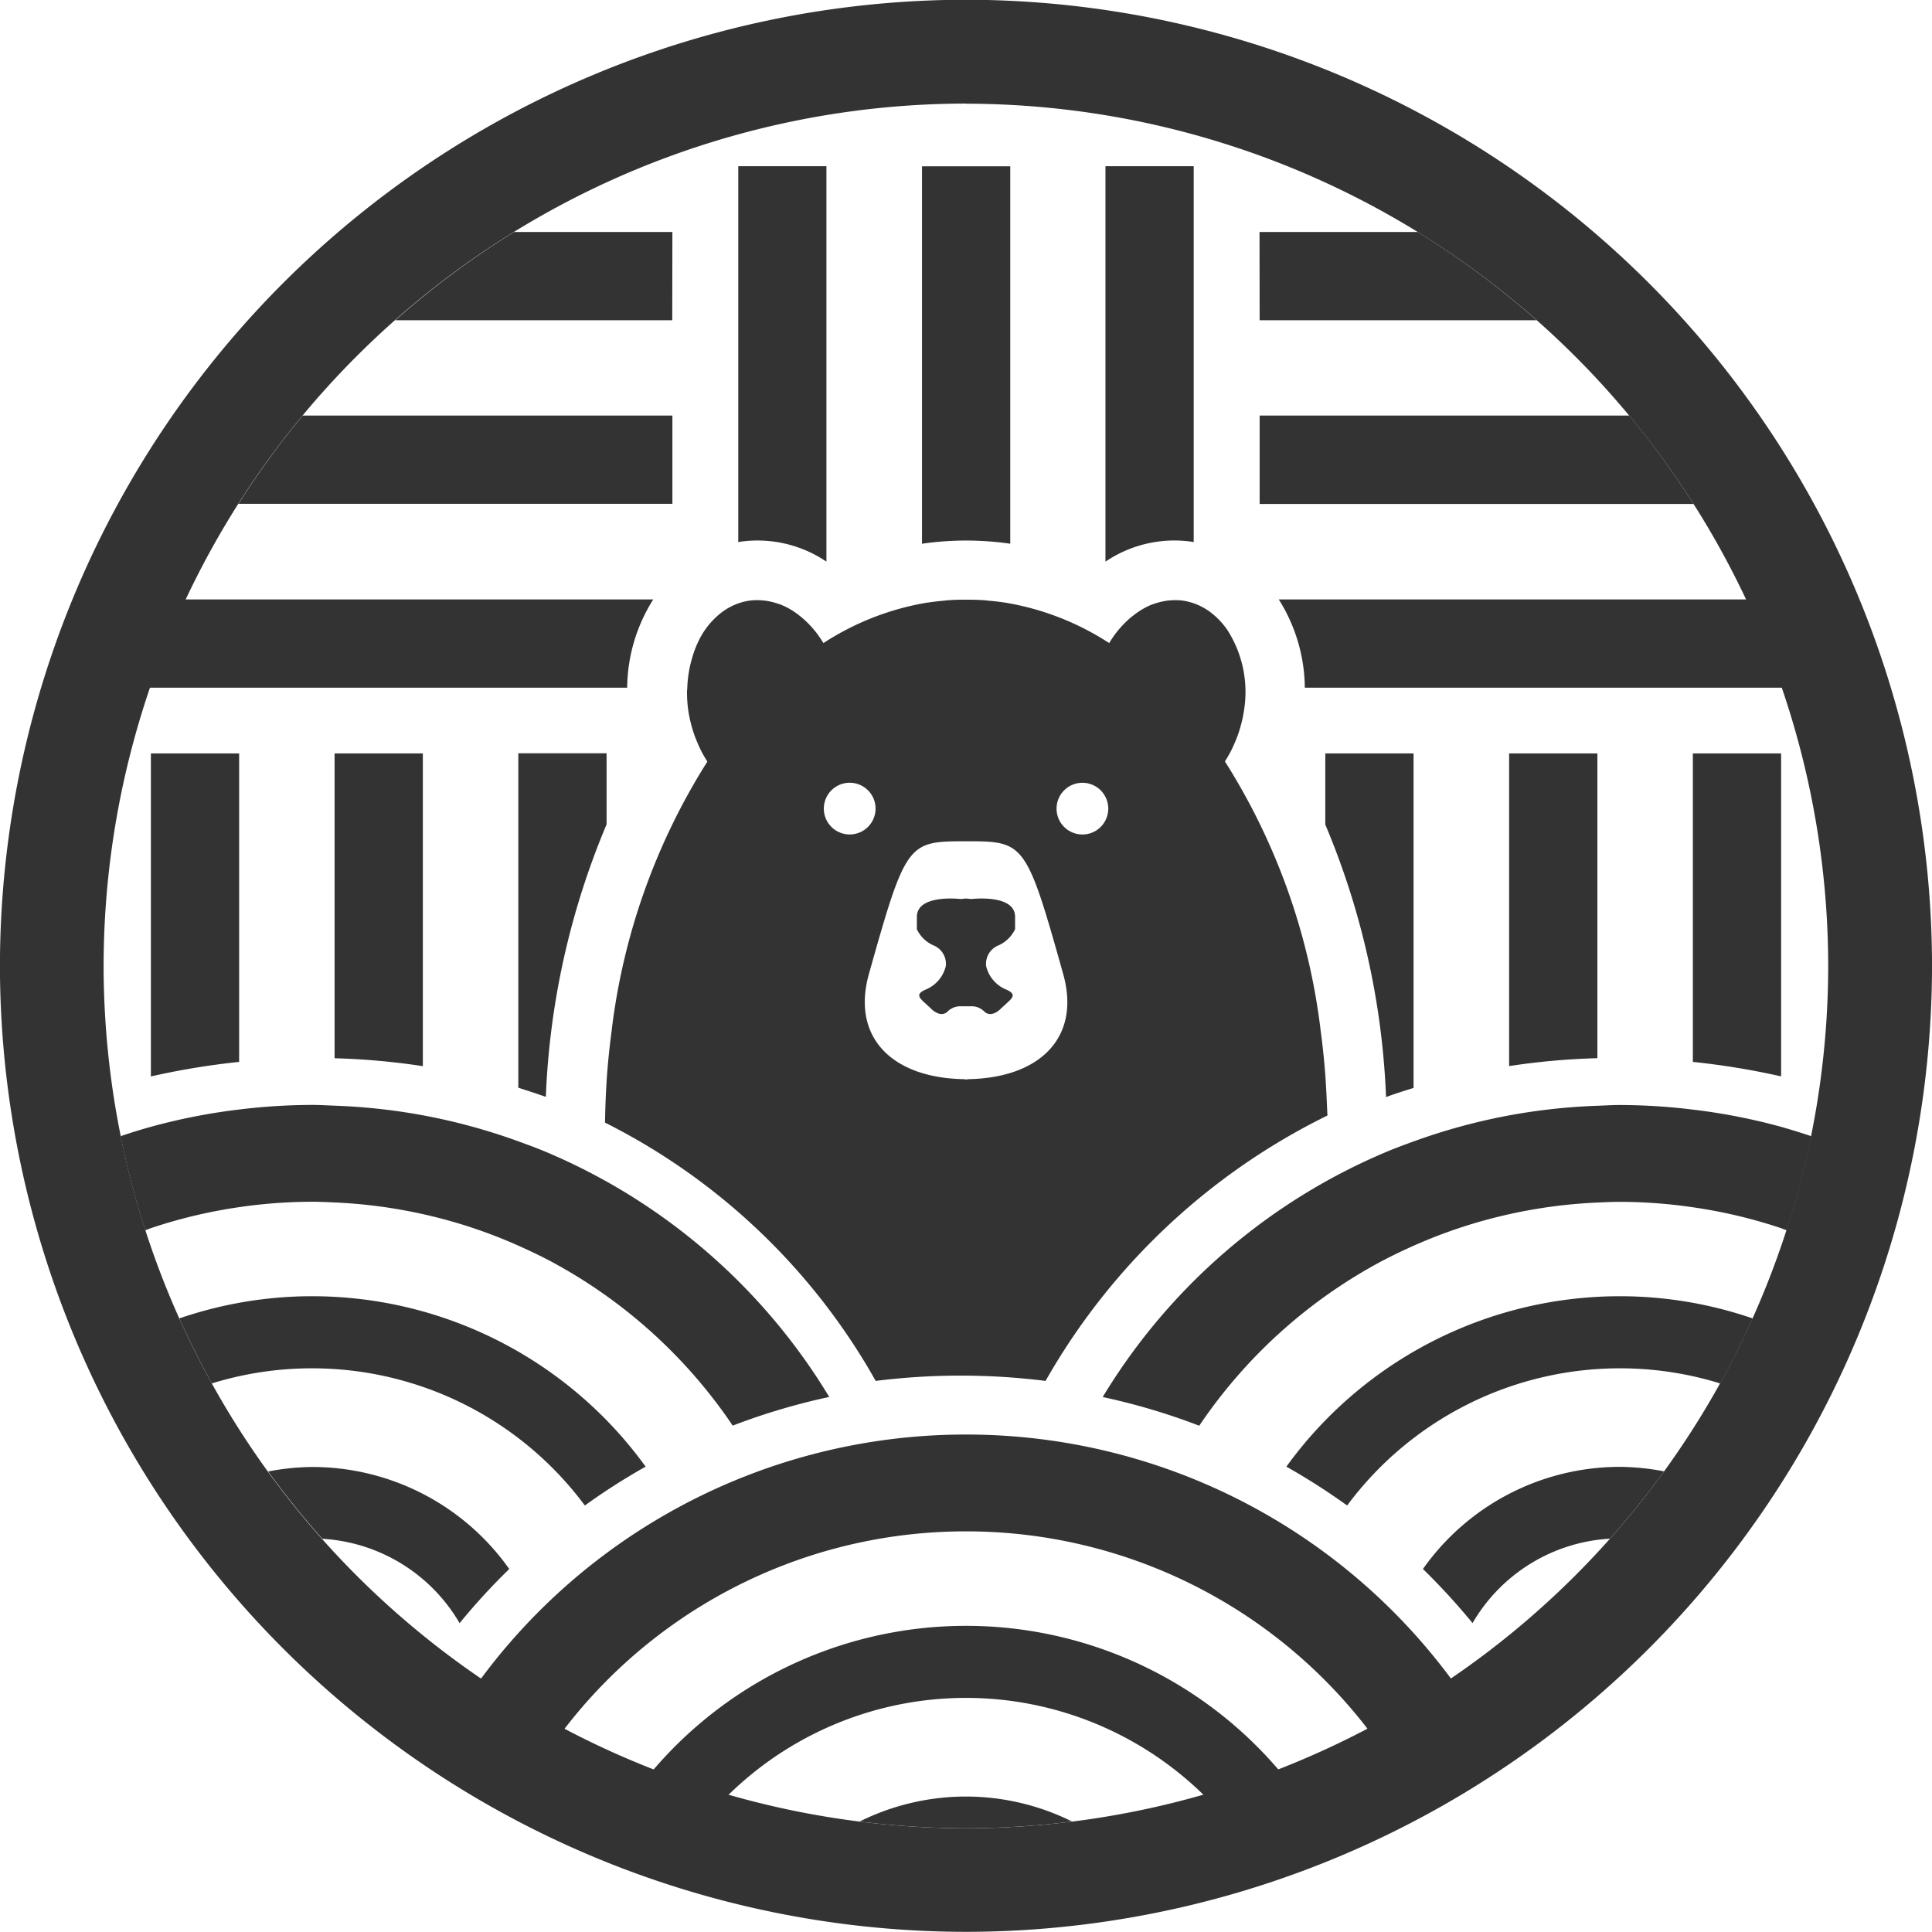 <svg xmlns="http://www.w3.org/2000/svg" width="61.797" height="61.796" viewBox="0 0 61.797 61.796"><g transform="translate(2.722 5.316)"><path d="M480.981-156.519H462.808v2.823h17.339A5.367,5.367,0,0,1,480.981-156.519Z" transform="translate(-462.808 170.376)" fill="#333"/><path d="M492.4-158.3v-12.073h-2.823V-158.3A9.817,9.817,0,0,1,492.4-158.3Z" transform="translate(-462.808 170.376)" fill="#333"/><path d="M498.2-158.365c.023,0,.045.01.068.014v-12.025h-2.823v12.649A3.932,3.932,0,0,1,498.2-158.365Z" transform="translate(-462.808 170.376)" fill="#333"/><path d="M486.52-157.728v-12.648H483.7v12.025c.024,0,.046-.011.069-.014A3.94,3.94,0,0,1,486.52-157.728Z" transform="translate(-462.808 170.376)" fill="#333"/><path d="M519.161-156.519H500.988a5.367,5.367,0,0,1,.834,2.823h17.339Z" transform="translate(-462.808 170.376)" fill="#333"/><g transform="translate(11.637 13.862)"><g transform="translate(4.986)"><path d="M502.491-141.089v-.024q-.057-.843-.169-1.661v-.008a20.694,20.694,0,0,0-3.056-8.556,3.649,3.649,0,0,0,.307-.578c.038-.087.075-.175.107-.267.024-.067.047-.136.067-.207a3.916,3.916,0,0,0,.124-.544,3.677,3.677,0,0,0-.514-2.588,2.417,2.417,0,0,0-.526-.566,1.946,1.946,0,0,0-.9-.391,1.845,1.845,0,0,0-.439-.007c-.043,0-.087.009-.131.016a2.179,2.179,0,0,0-.314.077c-.053.018-.106.034-.158.055a2.373,2.373,0,0,0-.3.156,2.561,2.561,0,0,0-.224.155c-.033.025-.065.051-.1.078a3.214,3.214,0,0,0-.7.827,8.689,8.689,0,0,0-3.361-1.3h-.008c-.166-.026-.334-.043-.5-.058-.033,0-.065-.009-.1-.011-.17-.013-.34-.018-.512-.02-.03,0-.059,0-.09,0s-.062,0-.093,0c-.17,0-.34.007-.508.02-.034,0-.068.008-.1.011-.166.015-.332.032-.5.058l-.018,0a8.706,8.706,0,0,0-3.352,1.3,3.186,3.186,0,0,0-.7-.826l-.1-.08c-.073-.055-.147-.107-.223-.154a2.4,2.4,0,0,0-.307-.156c-.051-.022-.1-.037-.156-.055a2.161,2.161,0,0,0-.315-.077c-.043-.007-.087-.012-.131-.016a1.836,1.836,0,0,0-.438.007,1.888,1.888,0,0,0-.478.137,1.989,1.989,0,0,0-.427.254,2.54,2.54,0,0,0-.668.8,3.3,3.3,0,0,0-.26.658,3.761,3.761,0,0,0-.151.954c0,.033-.008.063-.008.1a4.114,4.114,0,0,0,.046.649h0a4.472,4.472,0,0,0,.124.543c.021.071.044.14.068.208.032.091.068.178.106.265a3.659,3.659,0,0,0,.307.579,20.717,20.717,0,0,0-3.056,8.555v.012q-.111.814-.168,1.658l0,.026c-.028.429-.043.864-.05,1.3l.006,0a20.462,20.462,0,0,1,8.652,8.259,21.822,21.822,0,0,1,5.433,0,21.016,21.016,0,0,1,9.006-8.484l.01,0C502.529-140.374,502.515-140.733,502.491-141.089Zm-16.054-8.739a.827.827,0,0,1,.827-.827.828.828,0,0,1,.828.827.828.828,0,0,1-.828.827A.827.827,0,0,1,486.437-149.828Zm4.619,8.654c-.012,0-.023.008-.036.008s-.022,0-.034,0-.021,0-.033,0-.024-.008-.037-.008c-2.308-.04-3.6-1.347-3.038-3.36,1.18-4.205,1.243-4.248,3.074-4.249h.069c1.831,0,1.894.044,3.073,4.249C494.659-142.521,493.364-141.214,491.056-141.174ZM494.708-149a.827.827,0,0,1-.827-.827.827.827,0,0,1,.827-.827.827.827,0,0,1,.827.827A.827.827,0,0,1,494.708-149Z" transform="translate(-479.431 156.514)" fill="#333"/><path d="M491.153-146.935l-.167-.017-.166.017s-1.407-.171-1.407.571v.394a1.06,1.06,0,0,0,.526.515.636.636,0,0,1,.4.661,1.081,1.081,0,0,1-.612.741c-.355.145-.258.258-.065.435l.194.177s.29.323.531.113a.572.572,0,0,1,.43-.177h.333a.57.57,0,0,1,.429.177c.242.21.532-.113.532-.113l.193-.177c.194-.177.29-.29-.064-.435a1.081,1.081,0,0,1-.612-.741.636.636,0,0,1,.4-.661,1.066,1.066,0,0,0,.526-.515v-.394C492.56-147.106,491.153-146.935,491.153-146.935Z" transform="translate(-479.431 156.514)" fill="#333"/></g><g transform="translate(0 26.707)"><path d="M490.985-126.71a16.2,16.2,0,0,1,13.452,7.161,20.685,20.685,0,0,1,3.087-.917,19.3,19.3,0,0,0-16.539-9.341,19.3,19.3,0,0,0-16.54,9.341,20.746,20.746,0,0,1,3.089.917A16.19,16.19,0,0,1,490.985-126.71Z" transform="translate(-474.445 129.807)" fill="#333"/><path d="M490.985-121.383a10.862,10.862,0,0,1,8.72,4.389,20.734,20.734,0,0,1,1.944-1.243,13.159,13.159,0,0,0-10.664-5.451,13.166,13.166,0,0,0-10.666,5.45,21.111,21.111,0,0,1,1.946,1.244A10.853,10.853,0,0,1,490.985-121.383Z" transform="translate(-474.445 129.807)" fill="#333"/></g></g><g transform="translate(1.136 2.104)"><path d="M481.593-162.4H469.767a27.7,27.7,0,0,0-2.053,2.823h13.879Z" transform="translate(-463.944 168.272)" fill="#333"/><path d="M481.593-168.272H476.53a27.7,27.7,0,0,0-3.8,2.823h8.859Z" transform="translate(-463.944 168.272)" fill="#333"/><path d="M500.377-159.572h13.878A27.708,27.708,0,0,0,512.2-162.4H500.377Z" transform="translate(-463.944 168.272)" fill="#333"/><path d="M500.377-165.449h8.858a27.7,27.7,0,0,0-3.8-2.823h-5.062Z" transform="translate(-463.944 168.272)" fill="#333"/><path d="M478.793-127.537a20.418,20.418,0,0,1,1.944-1.243,13.167,13.167,0,0,0-10.665-5.451,13.087,13.087,0,0,0-4.251.71q.479,1.063,1.04,2.079a10.836,10.836,0,0,1,3.211-.483A10.863,10.863,0,0,1,478.793-127.537Z" transform="translate(-463.944 168.272)" fill="#333"/><path d="M474.787-123.774a20.649,20.649,0,0,1,1.588-1.732,7.72,7.72,0,0,0-6.3-3.263,7.725,7.725,0,0,0-1.412.144,27.4,27.4,0,0,0,1.732,2.153A5.451,5.451,0,0,1,474.787-123.774Z" transform="translate(-463.944 168.272)" fill="#333"/><path d="M467.735-137.08a16.377,16.377,0,0,1,2.337-.173c.241,0,.478.012.716.023a16.173,16.173,0,0,1,2.823.373,15.984,15.984,0,0,1,3.054,1.008c.4.179.8.369,1.181.579a16.3,16.3,0,0,1,5.677,5.178,20.684,20.684,0,0,1,3.087-.917,19.384,19.384,0,0,0-9.078-7.845c-.285-.119-.576-.226-.867-.332a19.237,19.237,0,0,0-3.054-.832,19.262,19.262,0,0,0-2.823-.308c-.238-.009-.475-.024-.716-.024a19.381,19.381,0,0,0-2.337.147,19.2,19.2,0,0,0-2.823.553q-.489.136-.968.3a27.472,27.472,0,0,0,.789,3.01c.06-.021.118-.048.179-.068A16.15,16.15,0,0,1,467.735-137.08Z" transform="translate(-463.944 168.272)" fill="#333"/><path d="M514.234-140.2a19.4,19.4,0,0,0-2.338-.147c-.24,0-.477.015-.716.024a19.292,19.292,0,0,0-2.823.308,19.225,19.225,0,0,0-3.053.832c-.291.106-.582.212-.866.332a19.387,19.387,0,0,0-9.081,7.845,20.662,20.662,0,0,1,3.088.917,16.293,16.293,0,0,1,5.694-5.187c.379-.207.769-.394,1.165-.571a16.065,16.065,0,0,1,3.053-1.007,16.2,16.2,0,0,1,2.823-.373c.238-.011.476-.023.716-.023a16.235,16.235,0,0,1,2.338.174,16.058,16.058,0,0,1,2.823.669c.061.02.118.047.179.068a27.257,27.257,0,0,0,.788-3.01c-.319-.107-.641-.207-.967-.3A19.071,19.071,0,0,0,514.234-140.2Z" transform="translate(-463.944 168.272)" fill="#333"/><path d="M501.232-128.78a21.2,21.2,0,0,1,1.944,1.243,10.862,10.862,0,0,1,8.72-4.388,10.815,10.815,0,0,1,3.212.484q.563-1.014,1.039-2.08a13.077,13.077,0,0,0-4.251-.71A13.165,13.165,0,0,0,501.232-128.78Z" transform="translate(-463.944 168.272)" fill="#333"/><path d="M505.6-125.506a21.287,21.287,0,0,1,1.587,1.73,5.447,5.447,0,0,1,4.395-2.7,27.4,27.4,0,0,0,1.732-2.153,7.728,7.728,0,0,0-1.413-.144A7.715,7.715,0,0,0,505.6-125.506Z" transform="translate(-463.944 168.272)" fill="#333"/><g transform="translate(23.645 50.046)"><path d="M494.38-117.428a7.656,7.656,0,0,0-3.4-.8,7.664,7.664,0,0,0-3.4.8,27.776,27.776,0,0,0,3.4.215A27.767,27.767,0,0,0,494.38-117.428Z" transform="translate(-487.589 118.226)" fill="#333"/></g></g><g transform="translate(2.104 18.784)"><path d="M473.611-151.592h-2.823v9.749a22.828,22.828,0,0,1,2.823.253Z" transform="translate(-464.912 151.592)" fill="#333"/><path d="M476.665-140.9c.317.1.614.2.88.292a24.964,24.964,0,0,1,1.943-8.715v-2.274h-2.823Z" transform="translate(-464.912 151.592)" fill="#333"/><path d="M467.735-151.592h-2.823v10.331a24.059,24.059,0,0,1,2.823-.465Z" transform="translate(-464.912 151.592)" fill="#333"/><path d="M511.18-151.592h-2.823v10a22.653,22.653,0,0,1,2.823-.253Z" transform="translate(-464.912 151.592)" fill="#333"/><path d="M517.057-151.592h-2.823v9.866a24.218,24.218,0,0,1,2.823.463Z" transform="translate(-464.912 151.592)" fill="#333"/><path d="M505.3-151.592h-2.823v2.275a24.947,24.947,0,0,1,1.943,8.716c.266-.1.563-.194.88-.292Z" transform="translate(-464.912 151.592)" fill="#333"/></g></g><path d="M490.984-113.9a30.933,30.933,0,0,1-30.9-30.9,30.933,30.933,0,0,1,30.9-30.9,30.933,30.933,0,0,1,30.9,30.9A30.933,30.933,0,0,1,490.984-113.9Zm0-58.479A27.612,27.612,0,0,0,463.4-144.794a27.613,27.613,0,0,0,27.581,27.581,27.613,27.613,0,0,0,27.582-27.581A27.612,27.612,0,0,0,490.984-172.375Z" transform="translate(-460.086 175.692)" fill="#333"/></svg>